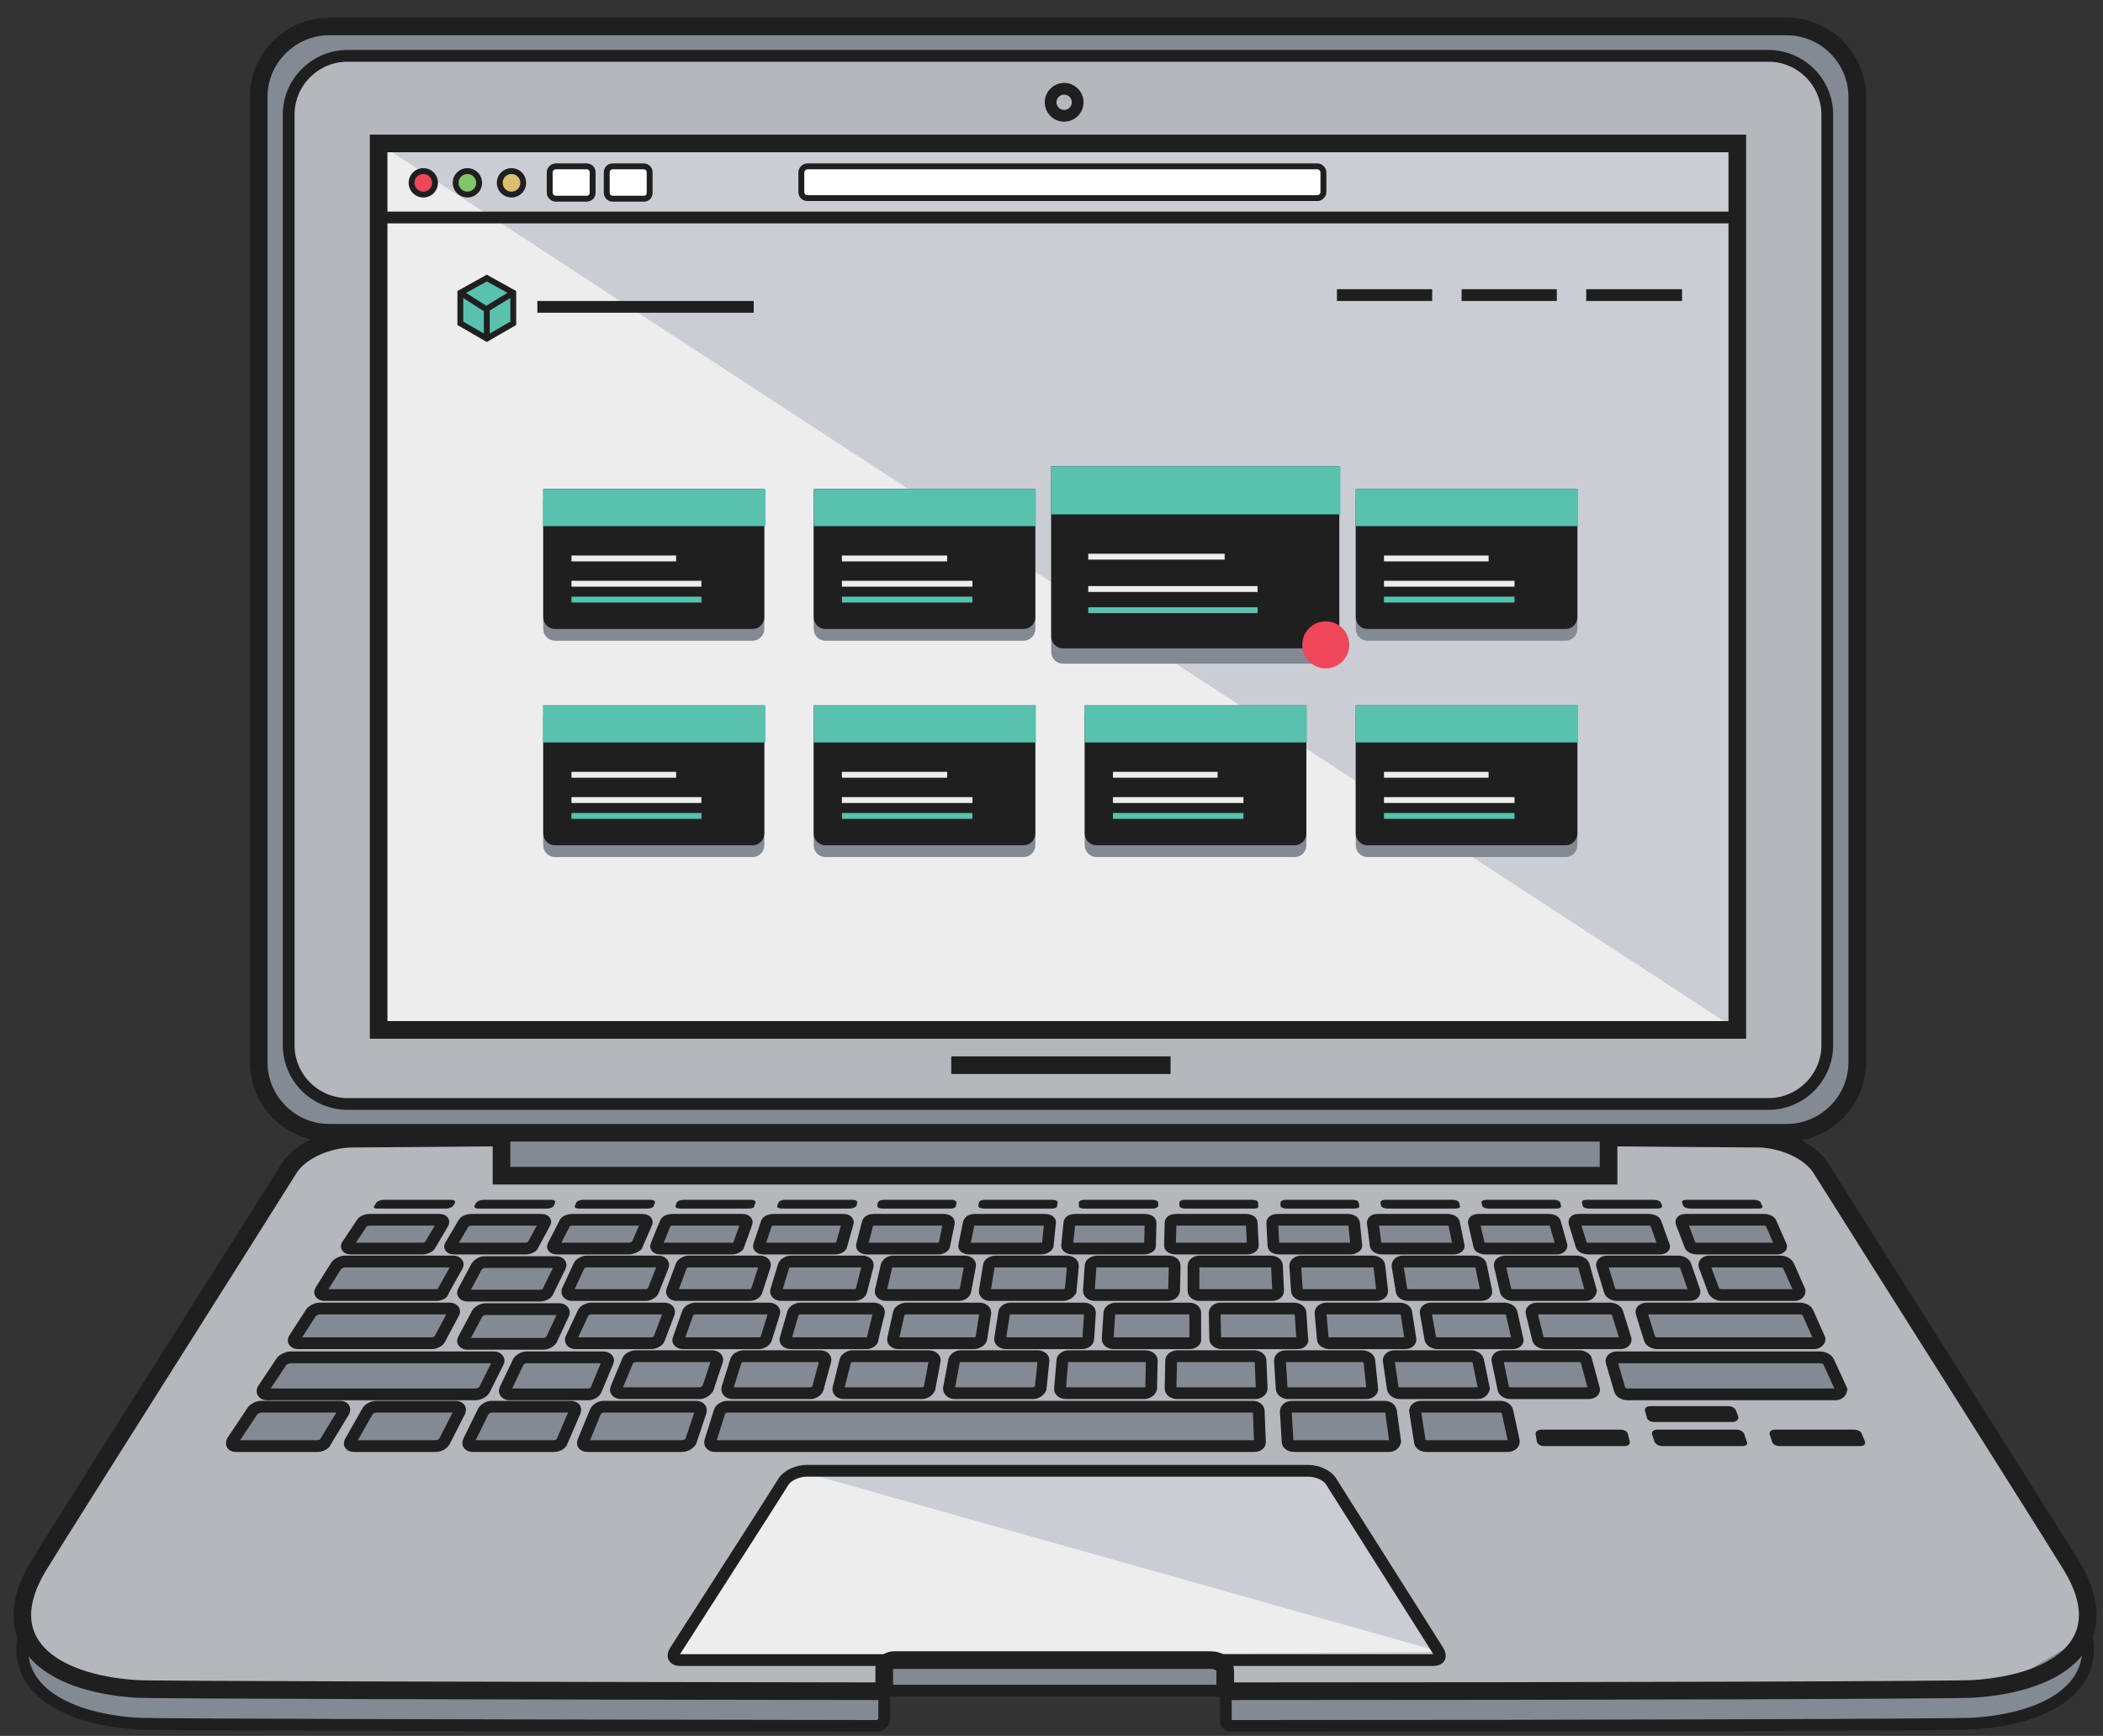 <?xml version="1.0" encoding="utf-8"?>
<!-- Generator: Adobe Illustrator 22.0.1, SVG Export Plug-In . SVG Version: 6.00 Build 0)  -->
<svg version="1.1" id="Layer_1" xmlns="http://www.w3.org/2000/svg" xmlns:xlink="http://www.w3.org/1999/xlink" x="0px" y="0px"
	 viewBox="0 0 357.7 295.3" style="enable-background:new 0 0 357.7 295.3;" xml:space="preserve">
<rect x="0" y="0" width="357.7" height="295.3" fill="#333333" stroke="none"/>
<style type="text/css">
	.st0{fill:#838A94;}
	.st1{fill:#B4B8BD;}
	.st2{fill:#CACED4;}
	.st3{fill:#EDEDEE;}
	.st4{fill:#EF4659;}
	.st5{fill:#83C668;}
	.st6{fill:#DDBE6E;}
	.st7{fill:#201F1F;}
	.st8{fill:#58C2AF;}
	.st9{fill:none;stroke:#EDEDEE;stroke-miterlimit:10;}
	.st10{fill:none;stroke:#58C2AF;stroke-miterlimit:10;}
	.st11{fill:none;stroke:#201F1F;stroke-width:3;stroke-miterlimit:10;}
	.st12{fill:none;stroke:#201F1F;stroke-width:2;stroke-miterlimit:10;}
	.st13{fill:none;stroke:#201F1F;stroke-miterlimit:10;}
	.st14{fill:#FFFFFF;stroke:#201F1F;stroke-miterlimit:10;}
</style>
<g>
	<path class="st0" d="M45,13.5L49,7l8.5-2l249,0.5l5,2.5l3.5,5l1,170l-2.5,6.5l-11,4.5l6,3l47,74.5l-1,7l1,5L349,289l-10,4H208.5v-6
		H150l0.5,6.5L18,293l-8-2.5l-6.5-8l1-6l1.5-8L49.5,197l7.5-4l-8.5-3.5l-4.5-6C44,183.5,45.5,13,45,13.5z"/>
	<polygon class="st1" points="62,194 54.5,195 48.5,200.5 6,268.5 4.5,276.5 10,284.5 20.5,287 150,287 151,283 208.5,283 
		208.5,287 341,286.5 354.5,278.5 353.5,268.5 308.5,197.5 299.5,193.5 	"/>
	<path class="st1" d="M300.8,187.8H59.1c-5.5,0-10-4.5-10-10V19.5c0-5.5,4.5-10,10-10h241.7c5.5,0,10,4.5,10,10v158.3
		C310.8,183.3,306.3,187.8,300.8,187.8z"/>
	<polygon class="st2" points="134,251.7 137,250 221.7,250.3 225.4,251 245,281 243,282.7 117.4,282.3 114,282 	"/>
	<rect x="64.4" y="24.4" class="st2" width="231.1" height="150.8"/>
	<polygon class="st3" points="135,250 245,281 114,282 	"/>
	<polygon class="st3" points="64.4,24.4 295.5,175.2 64.4,175.2 	"/>
	<g>
		<path class="st0" d="M89.4,212.4H77.3c-0.5,0-0.9-0.2-0.7-0.5l2.3-3.9c0.2-0.3,0.8-0.5,1.3-0.5H92c0.5,0,0.9,0.2,0.7,0.5l-2.1,3.9
			C90.6,212.1,89.9,212.4,89.4,212.4z"/>
		<path class="st0" d="M71.8,212.4H59.7c-0.5,0-0.8-0.2-0.7-0.5l2.6-3.9c0.2-0.3,0.8-0.5,1.3-0.5h11.8c0.5,0,0.8,0.2,0.7,0.5
			l-2.3,3.9C73,212.1,72.4,212.4,71.8,212.4z"/>
		<path class="st0" d="M106.9,212.4H94.8c-0.5,0-0.9-0.2-0.7-0.5l2-3.9c0.1-0.3,0.8-0.5,1.3-0.5h11.8c0.5,0,0.9,0.2,0.8,0.5
			l-1.7,3.9C108,212.1,107.5,212.4,106.9,212.4z"/>
		<path class="st0" d="M124.5,212.4h-12.1c-0.5,0-0.9-0.2-0.8-0.5l1.6-3.9c0.1-0.3,0.7-0.5,1.2-0.5h11.8c0.5,0,0.9,0.2,0.8,0.5
			l-1.4,3.9C125.6,212.1,125,212.4,124.5,212.4z"/>
		<path class="st0" d="M142,212.4h-12.1c-0.5,0-0.9-0.2-0.8-0.5l1.3-3.9c0.1-0.3,0.7-0.5,1.2-0.5h11.8c0.5,0,0.9,0.2,0.8,0.5
			l-1.1,3.9C143.1,212.1,142.6,212.4,142,212.4z"/>
		<path class="st0" d="M159.6,212.4h-12.1c-0.5,0-0.9-0.2-0.9-0.5l1-3.9c0.1-0.3,0.5-0.5,1.1-0.5h11.8c0.5,0,0.9,0.2,0.9,0.5
			l-0.8,3.9C160.6,212.1,160.1,212.4,159.6,212.4z"/>
		<path class="st0" d="M177,212.4h-12.1c-0.5,0-1-0.2-0.9-0.5l0.8-3.9c0.1-0.3,0.5-0.5,1.1-0.5h11.8c0.5,0,1,0.2,0.9,0.5l-0.4,3.9
			C178.1,212.1,177.7,212.4,177,212.4z"/>
		<path class="st0" d="M194.6,212.4h-12.1c-0.5,0-1-0.2-1-0.5l0.4-3.9c0-0.3,0.5-0.5,1-0.5h11.8c0.5,0,1,0.2,1,0.5l-0.1,3.9
			C195.7,212.1,195.1,212.4,194.6,212.4z"/>
		<path class="st0" d="M212.1,212.4H200c-0.5,0-1-0.2-1-0.5l0.1-3.9c0-0.3,0.4-0.5,1-0.5h11.8c0.5,0,1,0.2,1,0.5l0.2,3.9
			C213.1,212.1,212.7,212.4,212.1,212.4z"/>
		<path class="st0" d="M229.7,212.4h-12.1c-0.5,0-1-0.2-1-0.5l-0.2-3.9c0-0.3,0.4-0.5,1-0.5h11.8c0.5,0,1,0.2,1.1,0.5l0.4,3.9
			C230.7,212.1,230.2,212.4,229.7,212.4z"/>
		<path class="st0" d="M247.2,212.4h-12.1c-0.5,0-1-0.2-1.1-0.5l-0.5-3.9c0-0.3,0.3-0.5,0.9-0.5h11.8c0.5,0,1,0.2,1.1,0.5l0.8,3.9
			C248.2,212.1,247.8,212.4,247.2,212.4z"/>
		<path class="st0" d="M264.8,212.4h-12.1c-0.5,0-1.1-0.2-1.1-0.5l-0.9-3.9c-0.1-0.3,0.3-0.5,0.9-0.5h11.8c0.5,0,1.1,0.2,1.1,0.5
			l1.1,3.9C265.6,212.1,265.3,212.4,264.8,212.4z"/>
		<path class="st0" d="M282.3,212.4h-12.1c-0.5,0-1.1-0.2-1.2-0.5l-1.2-3.9c-0.1-0.3,0.2-0.5,0.8-0.5h11.8c0.5,0,1.1,0.2,1.2,0.5
			l1.4,3.9C283.2,212.1,282.9,212.4,282.3,212.4z"/>
		<path class="st0" d="M302.3,212.4h-13.6c-0.5,0-1.1-0.2-1.2-0.5l-1.5-3.9c-0.1-0.3,0.2-0.5,0.8-0.5H300c0.5,0,1.1,0.2,1.2,0.5
			l1.7,3.9C303.1,212.1,302.8,212.4,302.3,212.4z"/>
	</g>
	<g>
		<path class="st0" d="M73.5,228.5H50.7c-0.5,0-0.9-0.3-0.7-0.7l2.9-4.5c0.2-0.3,0.9-0.7,1.4-0.7h22.2c0.5,0,0.9,0.3,0.7,0.7
			l-2.4,4.5C74.7,228.1,74,228.5,73.5,228.5z"/>
		<path class="st0" d="M308.6,228.5h-26.7c-0.5,0-1.2-0.3-1.3-0.7l-1.4-4.5c-0.1-0.3,0.2-0.7,0.9-0.7h26.1c0.5,0,1.2,0.3,1.3,0.7
			l2,4.5C309.5,228.1,309.1,228.5,308.6,228.5z"/>
		<path class="st0" d="M92.3,228.6H79.5c-0.5,0-0.9-0.3-0.7-0.7l2.4-4.5c0.2-0.3,0.8-0.7,1.4-0.7h12.5c0.5,0,0.9,0.3,0.8,0.7
			l-2.1,4.5C93.5,228.3,93,228.6,92.3,228.6z"/>
		<path class="st0" d="M110.8,228.5H97.9c-0.5,0-0.9-0.3-0.8-0.7l2.1-4.5c0.1-0.3,0.8-0.7,1.3-0.7H113c0.5,0,0.9,0.3,0.8,0.7
			l-1.7,4.5C112,228.1,111.3,228.5,110.8,228.5z"/>
		<path class="st0" d="M129.1,228.5h-12.9c-0.5,0-1-0.3-0.8-0.7l1.6-4.5c0.1-0.3,0.7-0.7,1.3-0.7h12.5c0.5,0,1,0.3,0.9,0.7l-1.4,4.5
			C130.2,228.1,129.6,228.5,129.1,228.5z"/>
		<path class="st0" d="M147.4,228.5h-12.9c-0.5,0-1-0.3-0.9-0.7l1.3-4.5c0.1-0.3,0.7-0.7,1.2-0.7h12.5c0.5,0,1,0.3,0.9,0.7l-1.1,4.5
			C148.5,228.1,147.9,228.5,147.4,228.5z"/>
		<path class="st0" d="M165.7,228.5h-12.9c-0.5,0-1-0.3-0.9-0.7l1-4.5c0.1-0.3,0.7-0.7,1.2-0.7h12.5c0.5,0,1,0.3,1,0.7l-0.7,4.5
			C166.8,228.1,166.2,228.5,165.7,228.5z"/>
		<path class="st0" d="M184,228.5h-12.9c-0.5,0-1-0.3-1-0.7l0.7-4.5c0-0.3,0.5-0.7,1.1-0.7h12.5c0.5,0,1,0.3,1,0.7l-0.3,4.5
			C185.1,228.1,184.7,228.5,184,228.5z"/>
		<path class="st0" d="M202.3,228.5h-12.9c-0.5,0-1-0.3-1-0.7l0.3-4.5c0-0.3,0.5-0.7,1.1-0.7h12.5c0.5,0,1,0.3,1,0.7v4.5
			C203.4,228.1,203,228.5,202.3,228.5z"/>
		<path class="st0" d="M220.7,228.5h-12.9c-0.5,0-1.1-0.3-1.1-0.7l-0.1-4.5c0-0.3,0.4-0.7,1-0.7h12.5c0.5,0,1.1,0.3,1.1,0.7l0.3,4.5
			C221.7,228.1,221.3,228.5,220.7,228.5z"/>
		<path class="st0" d="M239,228.5h-12.9c-0.5,0-1.1-0.3-1.1-0.7l-0.4-4.5c0-0.3,0.4-0.7,1-0.7h12.5c0.5,0,1.1,0.3,1.1,0.7l0.7,4.5
			C240,228.1,239.6,228.5,239,228.5z"/>
		<path class="st0" d="M257.4,228.5h-12.9c-0.5,0-1.1-0.3-1.2-0.7l-0.8-4.5c-0.1-0.3,0.3-0.7,0.9-0.7h12.5c0.5,0,1.1,0.3,1.2,0.7
			l1,4.5C258.3,228.1,257.9,228.5,257.4,228.5z"/>
		<path class="st0" d="M275.7,228.5h-12.9c-0.5,0-1.1-0.3-1.2-0.7l-1.1-4.5c-0.1-0.3,0.3-0.7,0.9-0.7h12.5c0.5,0,1.1,0.3,1.2,0.7
			l1.4,4.5C276.6,228.1,276.2,228.5,275.7,228.5z"/>
	</g>
	<g>
		<path class="st0" d="M54,246H40.2c-0.7,0-0.9-0.3-0.7-0.8l3.4-5.1c0.2-0.4,1-0.8,1.5-0.8h13.4c0.7,0,0.9,0.3,0.7,0.8l-3.1,5.1
			C55.3,245.7,54.5,246,54,246z"/>
		<path class="st0" d="M74,246H60.3c-0.7,0-1-0.3-0.7-0.8l2.9-5.1c0.2-0.4,0.9-0.8,1.5-0.8h13.4c0.7,0,1,0.3,0.8,0.8l-2.6,5.1
			C75.3,245.7,74.7,246,74,246z"/>
		<path class="st0" d="M94.2,246H80.5c-0.7,0-1-0.3-0.8-0.8l2.5-5.1c0.2-0.4,0.9-0.8,1.4-0.8H97c0.7,0,1,0.3,0.8,0.8l-2.2,5.1
			C95.5,245.7,94.8,246,94.2,246z"/>
		<path class="st0" d="M256.4,246h-13.7c-0.7,0-1.2-0.3-1.2-0.8l-0.8-5.1c-0.1-0.4,0.4-0.8,1-0.8h13.4c0.7,0,1.2,0.3,1.3,0.8
			l1.1,5.1C257.5,245.7,257,246,256.4,246z"/>
		<path class="st0" d="M116,246h-16c-0.7,0-1-0.3-0.8-0.8l2.1-5.1c0.2-0.4,0.8-0.8,1.4-0.8h15.6c0.7,0,1,0.3,0.9,0.8l-1.7,5.1
			C117.2,245.7,116.5,246,116,246z"/>
		<path class="st0" d="M236.2,246h-16c-0.7,0-1.2-0.3-1.2-0.8l-0.3-5.1c0-0.4,0.4-0.8,1.1-0.8h15.6c0.7,0,1.1,0.3,1.2,0.8l0.7,5.1
			C237.2,245.7,236.8,246,236.2,246z"/>
		<path class="st0" d="M213.3,246h-91.6c-0.7,0-1-0.3-0.9-0.8l1.6-5.1c0.1-0.4,0.8-0.8,1.3-0.8H213c0.7,0,1.1,0.3,1.1,0.8l0.2,5.1
			C214.4,245.7,213.9,246,213.3,246z"/>
	</g>
	<g>
		<path class="st0" d="M312.2,237.2h-35.4c-0.5,0-1.2-0.3-1.3-0.8l-1.4-4.8c-0.1-0.3,0.3-0.7,0.9-0.7h34.6c0.5,0,1.2,0.3,1.4,0.7
			l2.2,4.8C313.1,236.9,312.7,237.2,312.2,237.2z"/>
		<path class="st0" d="M80.8,237.2H45.4c-0.5,0-0.9-0.3-0.7-0.8l3.2-4.8c0.2-0.3,1-0.7,1.5-0.7h34.6c0.5,0,0.9,0.3,0.8,0.7l-2.4,4.8
			C82.1,236.9,81.4,237.2,80.8,237.2z"/>
		<path class="st0" d="M100,237.2H86.7c-0.5,0-1-0.3-0.8-0.8l2.3-4.8c0.2-0.3,0.8-0.7,1.4-0.7h13c0.5,0,1,0.3,0.8,0.7l-2,4.8
			C101.2,236.9,100.6,237.2,100,237.2z"/>
		<path class="st0" d="M118.9,237h-13.3c-0.5,0-1-0.3-0.8-0.8l2-4.8c0.1-0.3,0.8-0.7,1.3-0.7h13c0.5,0,1,0.3,0.9,0.7l-1.6,4.8
			C120.1,236.6,119.6,237,118.9,237z"/>
		<path class="st0" d="M137.9,237h-13.3c-0.5,0-1-0.3-0.9-0.8l1.5-4.8c0.1-0.3,0.7-0.7,1.3-0.7h13c0.5,0,1,0.3,0.9,0.7l-1.3,4.8
			C139,236.6,138.4,237,137.9,237z"/>
		<path class="st0" d="M156.8,237h-13.3c-0.5,0-1-0.3-0.9-0.8l1.2-4.8c0.1-0.3,0.7-0.7,1.2-0.7h13c0.5,0,1,0.3,1,0.7l-0.9,4.8
			C157.9,236.6,157.4,237,156.8,237z"/>
		<path class="st0" d="M175.7,237h-13.3c-0.5,0-1-0.3-1-0.8l0.9-4.8c0.1-0.3,0.5-0.7,1.2-0.7h13c0.5,0,1,0.3,1,0.7l-0.5,4.8
			C176.8,236.6,176.3,237,175.7,237z"/>
		<path class="st0" d="M194.6,237h-13.3c-0.5,0-1.1-0.3-1-0.8l0.4-4.8c0-0.3,0.5-0.7,1.1-0.7h13c0.5,0,1.1,0.3,1.1,0.7l-0.1,4.8
			C195.7,236.6,195.2,237,194.6,237z"/>
		<path class="st0" d="M213.5,237h-13.3c-0.5,0-1.1-0.3-1.1-0.8l0.1-4.8c0-0.3,0.5-0.7,1.1-0.7h13c0.5,0,1.1,0.3,1.1,0.7l0.2,4.8
			C214.6,236.6,214.1,237,213.5,237z"/>
		<path class="st0" d="M232.4,237h-13.3c-0.5,0-1.1-0.3-1.1-0.8l-0.3-4.8c0-0.3,0.4-0.7,1-0.7h13c0.5,0,1.1,0.3,1.2,0.7l0.5,4.8
			C233.5,236.6,233,237,232.4,237z"/>
		<path class="st0" d="M251.4,237h-13.3c-0.5,0-1.1-0.3-1.2-0.8l-0.7-4.8c0-0.3,0.4-0.7,1-0.7h13c0.5,0,1.1,0.3,1.2,0.7l1,4.8
			C252.3,236.6,251.9,237,251.4,237z"/>
		<path class="st0" d="M270.2,237h-13.3c-0.5,0-1.2-0.3-1.2-0.8l-1-4.8c-0.1-0.3,0.3-0.7,0.9-0.7h13c0.5,0,1.2,0.3,1.2,0.7l1.3,4.8
			C271.3,236.6,270.9,237,270.2,237z"/>
	</g>
	<g>
		<path class="st0" d="M74.2,220.3h-19c-0.5,0-0.9-0.3-0.7-0.7l2.7-4.3c0.2-0.3,0.9-0.7,1.4-0.7h18.5c0.5,0,0.9,0.3,0.7,0.7
			l-2.4,4.3C75.4,220,74.9,220.3,74.2,220.3z"/>
		<path class="st0" d="M91.9,220.4H79.5c-0.5,0-0.9-0.3-0.7-0.7l2.3-4.3c0.2-0.3,0.8-0.7,1.3-0.7h12.2c0.5,0,0.9,0.3,0.7,0.7
			l-2.1,4.3C93.1,220.1,92.4,220.4,91.9,220.4z"/>
		<path class="st0" d="M109.8,220.3H97.3c-0.5,0-0.9-0.3-0.8-0.7l2-4.3c0.1-0.3,0.8-0.7,1.3-0.7h12.2c0.5,0,0.9,0.3,0.8,0.7
			l-1.7,4.3C110.9,220,110.3,220.3,109.8,220.3z"/>
		<path class="st0" d="M127.5,220.3h-12.4c-0.5,0-0.9-0.3-0.8-0.7l1.6-4.3c0.1-0.3,0.7-0.7,1.2-0.7h12.2c0.5,0,0.9,0.3,0.8,0.7
			l-1.4,4.3C128.6,220,128.1,220.3,127.5,220.3z"/>
		<path class="st0" d="M145.3,220.3h-12.4c-0.5,0-1-0.3-0.9-0.7l1.3-4.3c0.1-0.3,0.7-0.7,1.2-0.7h12.2c0.5,0,1,0.3,0.9,0.7l-1.1,4.3
			C146.4,220,145.9,220.3,145.3,220.3z"/>
		<path class="st0" d="M163.1,220.3h-12.4c-0.5,0-1-0.3-0.9-0.7l1-4.3c0.1-0.3,0.5-0.7,1.1-0.7h12.2c0.5,0,1,0.3,0.9,0.7l-0.8,4.3
			C164.1,220,163.6,220.3,163.1,220.3z"/>
		<path class="st0" d="M180.8,220.3h-12.4c-0.5,0-1-0.3-0.9-0.7l0.7-4.3c0-0.3,0.5-0.7,1.1-0.7h12.2c0.5,0,1,0.3,1,0.7l-0.4,4.3
			C181.8,220,181.4,220.3,180.8,220.3z"/>
		<path class="st0" d="M198.6,220.3h-12.4c-0.5,0-1-0.3-1-0.7l0.3-4.3c0-0.3,0.5-0.7,1.1-0.7h12.2c0.5,0,1,0.3,1,0.7l-0.1,4.3
			C199.6,220,199.2,220.3,198.6,220.3z"/>
		<path class="st0" d="M216.4,220.3h-12.4c-0.5,0-1-0.3-1-0.7v-4.3c0-0.3,0.4-0.7,1-0.7h12.2c0.5,0,1,0.3,1,0.7l0.2,4.3
			C217.4,220,216.9,220.3,216.4,220.3z"/>
		<path class="st0" d="M234.1,220.3h-12.4c-0.5,0-1.1-0.3-1.1-0.7l-0.3-4.3c0-0.3,0.4-0.7,1-0.7h12.2c0.5,0,1.1,0.3,1.1,0.7l0.5,4.3
			C235.1,220,234.7,220.3,234.1,220.3z"/>
		<path class="st0" d="M251.9,220.3h-12.4c-0.5,0-1.1-0.3-1.1-0.7l-0.7-4.3c0-0.3,0.3-0.7,0.9-0.7h12.2c0.5,0,1.1,0.3,1.1,0.7
			l0.9,4.3C252.9,220,252.5,220.3,251.9,220.3z"/>
		<path class="st0" d="M269.7,220.3h-12.4c-0.5,0-1.1-0.3-1.2-0.7l-1-4.3c-0.1-0.3,0.3-0.7,0.9-0.7h12.2c0.5,0,1.1,0.3,1.2,0.7
			l1.2,4.3C270.5,220,270.2,220.3,269.7,220.3z"/>
		<path class="st0" d="M287.4,220.3H275c-0.5,0-1.1-0.3-1.2-0.7l-1.3-4.3c-0.1-0.3,0.2-0.7,0.8-0.7h12.2c0.5,0,1.1,0.3,1.2,0.7
			l1.5,4.3C288.3,220,288,220.3,287.4,220.3z"/>
		<path class="st0" d="M305.2,220.3h-12.4c-0.5,0-1.1-0.3-1.3-0.7l-1.6-4.3c-0.1-0.3,0.2-0.7,0.8-0.7h12.2c0.5,0,1.1,0.3,1.3,0.7
			l1.9,4.3C306.1,220,305.8,220.3,305.2,220.3z"/>
	</g>
	<polygon class="st0" points="85.7,193.3 85.4,200.7 273.4,200 274,193 	"/>
	<circle class="st4" cx="71.9" cy="30.9" r="2"/>
	<circle class="st5" cx="79.6" cy="30.9" r="2"/>
	<circle class="st6" cx="87.3" cy="30.9" r="2"/>
	<g>
		<path class="st0" d="M128,109H94.4c-1.1,0-2-0.9-2-2V85.2H130V107C130,108.1,129.1,109,128,109z"/>
		<path class="st7" d="M128,107H94.4c-1.1,0-2-0.9-2-2V83.2H130V105C130,106.1,129.1,107,128,107z"/>
		<rect x="92.4" y="83.2" class="st8" width="37.8" height="6.3"/>
		<line class="st9" x1="97.2" y1="95" x2="115" y2="95"/>
		<line class="st9" x1="97.2" y1="99.3" x2="119.3" y2="99.3"/>
		<line class="st10" x1="97.2" y1="102" x2="119.3" y2="102"/>
	</g>
	<g>
		<path class="st0" d="M174.1,109h-33.7c-1.1,0-2-0.9-2-2V85.2h37.7V107C176.1,108.1,175.2,109,174.1,109z"/>
		<path class="st7" d="M174.1,107h-33.7c-1.1,0-2-0.9-2-2V83.2h37.7V105C176.1,106.1,175.2,107,174.1,107z"/>
		<rect x="138.4" y="83.2" class="st8" width="37.8" height="6.3"/>
		<line class="st9" x1="143.2" y1="95" x2="161.1" y2="95"/>
		<line class="st9" x1="143.2" y1="99.3" x2="165.4" y2="99.3"/>
		<line class="st10" x1="143.2" y1="102" x2="165.4" y2="102"/>
	</g>
	<g>
		<path class="st0" d="M225.8,112.9h-45c-1.1,0-2-0.9-2-2v-29h49v29C227.8,112,226.9,112.9,225.8,112.9z"/>
		<path class="st7" d="M225.8,110.3h-45c-1.1,0-2-0.9-2-2v-29h49v29C227.8,109.4,226.9,110.3,225.8,110.3z"/>
		<rect x="178.8" y="79.3" class="st8" width="49.2" height="8.2"/>
		<line class="st9" x1="185.1" y1="94.7" x2="208.3" y2="94.7"/>
		<line class="st9" x1="185.1" y1="100.2" x2="213.9" y2="100.2"/>
		<line class="st10" x1="185.1" y1="103.8" x2="213.9" y2="103.8"/>
	</g>
	<g>
		<path class="st0" d="M266.3,109h-33.7c-1.1,0-2-0.9-2-2V85.2h37.7V107C268.3,108.1,267.4,109,266.3,109z"/>
		<path class="st7" d="M266.3,107h-33.7c-1.1,0-2-0.9-2-2V83.2h37.7V105C268.3,106.1,267.4,107,266.3,107z"/>
		<rect x="230.6" y="83.2" class="st8" width="37.8" height="6.3"/>
		<line class="st9" x1="235.4" y1="95" x2="253.2" y2="95"/>
		<line class="st9" x1="235.4" y1="99.3" x2="257.6" y2="99.3"/>
		<line class="st10" x1="235.4" y1="102" x2="257.6" y2="102"/>
	</g>
	<g>
		<path class="st0" d="M128,145.8H94.4c-1.1,0-2-0.9-2-2V122H130v21.8C130,144.9,129.1,145.8,128,145.8z"/>
		<path class="st7" d="M128,143.8H94.4c-1.1,0-2-0.9-2-2V120H130v21.8C130,142.9,129.1,143.8,128,143.8z"/>
		<rect x="92.4" y="120" class="st8" width="37.8" height="6.3"/>
		<line class="st9" x1="97.2" y1="131.8" x2="115" y2="131.8"/>
		<line class="st9" x1="97.2" y1="136.1" x2="119.3" y2="136.1"/>
		<line class="st10" x1="97.2" y1="138.8" x2="119.3" y2="138.8"/>
	</g>
	<g>
		<path class="st0" d="M174.1,145.8h-33.7c-1.1,0-2-0.9-2-2V122h37.7v21.8C176.1,144.9,175.2,145.8,174.1,145.8z"/>
		<path class="st7" d="M174.1,143.8h-33.7c-1.1,0-2-0.9-2-2V120h37.7v21.8C176.1,142.9,175.2,143.8,174.1,143.8z"/>
		<rect x="138.4" y="120" class="st8" width="37.8" height="6.3"/>
		<line class="st9" x1="143.2" y1="131.8" x2="161.1" y2="131.8"/>
		<line class="st9" x1="143.2" y1="136.1" x2="165.4" y2="136.1"/>
		<line class="st10" x1="143.2" y1="138.8" x2="165.4" y2="138.8"/>
	</g>
	<g>
		<path class="st0" d="M220.2,145.8h-33.7c-1.1,0-2-0.9-2-2V122h37.7v21.8C222.2,144.9,221.3,145.8,220.2,145.8z"/>
		<path class="st7" d="M220.2,143.8h-33.7c-1.1,0-2-0.9-2-2V120h37.7v21.8C222.2,142.9,221.3,143.8,220.2,143.8z"/>
		<rect x="184.5" y="120" class="st8" width="37.8" height="6.3"/>
		<line class="st9" x1="189.3" y1="131.8" x2="207.1" y2="131.8"/>
		<line class="st9" x1="189.3" y1="136.1" x2="211.5" y2="136.1"/>
		<line class="st10" x1="189.3" y1="138.8" x2="211.5" y2="138.8"/>
	</g>
	<g>
		<path class="st0" d="M266.3,145.8h-33.7c-1.1,0-2-0.9-2-2V122h37.7v21.8C268.3,144.9,267.4,145.8,266.3,145.8z"/>
		<path class="st7" d="M266.3,143.8h-33.7c-1.1,0-2-0.9-2-2V120h37.7v21.8C268.3,142.9,267.4,143.8,266.3,143.8z"/>
		<rect x="230.6" y="120" class="st8" width="37.8" height="6.3"/>
		<line class="st9" x1="235.4" y1="131.8" x2="253.2" y2="131.8"/>
		<line class="st9" x1="235.4" y1="136.1" x2="257.6" y2="136.1"/>
		<line class="st10" x1="235.4" y1="138.8" x2="257.6" y2="138.8"/>
	</g>
	<path class="st11" d="M303.9,192.7H56c-6.6,0-12-5.4-12-12V16.5c0-6.6,5.4-12,12-12h247.9c6.6,0,12,5.4,12,12v164.2
		C315.9,187.3,310.5,192.7,303.9,192.7z"/>
	<rect x="64.4" y="24.4" class="st11" width="231.1" height="150.8"/>
	<path class="st12" d="M300.8,187.8H59.1c-5.5,0-10-4.5-10-10V19.5c0-5.5,4.5-10,10-10h241.7c5.5,0,10,4.5,10,10v158.3
		C310.8,183.3,306.3,187.8,300.8,187.8z"/>
	<circle class="st12" cx="181" cy="17.4" r="2.3"/>
	<circle class="st13" cx="72" cy="31.1" r="2"/>
	<circle class="st13" cx="79.5" cy="31.1" r="2"/>
	<circle class="st13" cx="87" cy="31.1" r="2"/>
	<line class="st11" x1="161.8" y1="181.2" x2="199.1" y2="181.2"/>
	<path class="st11" d="M352.3,266.3c-6.4-10.4-33.4-52.9-42.6-67.6c-2-3.1-6.8-5-10.8-5c-4,0-25.3-0.2-25.3-0.2v6.5H85.3v-6.5
		c0,0-21.3,0.2-25.3,0.2s-8.8,1.9-10.8,5C40,213.4,13,255.9,6.6,266.3c-7.8,12.7,1.6,20,16.5,21c3.1,0.2,61,0.3,126.1,0.4
		c0.4,0,1.2-0.5,1.2-1.2c0-0.8,0-1.8,0-2.5c0-1.2,1-1.6,1.7-1.6c0.6,0,42.7,0,53.7,0c1.7,0,2.6,0.9,2.6,1.9c0,0.6,0,1.7,0,2.5
		c0,0.5,0.5,0.9,0.7,0.9c65.3,0,123.5-0.2,126.6-0.4C350.7,286.3,360.1,279,352.3,266.3z"/>
	<path class="st12" d="M208.5,285.9c0,0,0,6,0,6.8c0,0.5,0.5,0.9,0.7,0.9c65.3,0,123.5-0.2,126.6-0.4c13-0.9,21.9-6.6,18.7-16.5"/>
	<path class="st12" d="M4.3,277.1c-2.8,9.6,6,15.2,18.8,16.1c3.1,0.2,61,0.3,126.1,0.4c0.4,0,1.2-0.5,1.2-1.2c0-0.8,0-5.7,0-5.7"/>
	<line class="st12" x1="151.2" y1="287.6" x2="208.4" y2="287.6"/>
	<path class="st12" d="M244.6,280.8c-3.5-5.5-15.4-24.4-18.2-28.8c-0.7-1.1-2.4-1.8-3.9-1.8c-1.4,0-83.9,0-85.3,0s-3.2,0.7-3.9,1.8
		c-2.8,4.5-15,23.4-18.5,28.9c-0.6,1,0,1.5,0.8,1.5c0.7,0,112.9,0,128.2,0C244.9,282.4,245.2,281.8,244.6,280.8z"/>
	<g>
		<path class="st7" d="M75.8,205.6H64.2c-0.5,0-0.8-0.2-0.5-0.5l0.3-0.5c0.2-0.3,0.8-0.5,1.3-0.5h11.4c0.5,0,0.8,0.2,0.7,0.5
			l-0.3,0.5C76.9,205.4,76.3,205.6,75.8,205.6z"/>
		<path class="st7" d="M93,205.6H81.4c-0.5,0-0.8-0.2-0.7-0.5l0.3-0.5c0.2-0.3,0.8-0.5,1.3-0.5h11.4c0.5,0,0.9,0.2,0.7,0.5l-0.2,0.5
			C94.1,205.4,93.5,205.6,93,205.6z"/>
		<path class="st7" d="M110.1,205.6H98.5c-0.5,0-0.9-0.2-0.7-0.5l0.2-0.5c0.1-0.3,0.7-0.5,1.2-0.5h11.4c0.5,0,0.9,0.2,0.8,0.5
			l-0.2,0.5C111.2,205.4,110.6,205.6,110.1,205.6z"/>
		<path class="st7" d="M127.3,205.6h-11.6c-0.5,0-0.9-0.2-0.8-0.5l0.2-0.5c0.1-0.3,0.7-0.5,1.2-0.5h11.4c0.5,0,0.9,0.2,0.8,0.5
			l-0.2,0.5C128.4,205.4,127.9,205.6,127.3,205.6z"/>
		<path class="st7" d="M144.5,205.6H133c-0.5,0-0.9-0.2-0.8-0.5l0.2-0.5c0.1-0.3,0.7-0.5,1.1-0.5H145c0.5,0,0.9,0.2,0.8,0.5
			l-0.1,0.5C145.5,205.4,145,205.6,144.5,205.6z"/>
		<path class="st7" d="M161.7,205.6h-11.6c-0.5,0-0.9-0.2-0.9-0.5l0.1-0.5c0.1-0.3,0.5-0.5,1.1-0.5h11.4c0.5,0,0.9,0.2,0.9,0.5
			l-0.1,0.5C162.6,205.4,162.2,205.6,161.7,205.6z"/>
		<path class="st7" d="M178.9,205.6h-11.6c-0.5,0-0.9-0.2-0.9-0.5l0.1-0.5c0-0.3,0.5-0.5,1.1-0.5h11.4c0.5,0,1,0.2,0.9,0.5l-0.1,0.5
			C179.9,205.4,179.4,205.6,178.9,205.6z"/>
		<path class="st7" d="M196,205.6h-11.6c-0.5,0-1-0.2-0.9-0.5v-0.5c0-0.3,0.4-0.5,1-0.5H196c0.5,0,1,0.2,1,0.5v0.5
			C197,205.4,196.5,205.6,196,205.6z"/>
		<path class="st7" d="M213.2,205.6h-11.6c-0.5,0-1-0.2-1-0.5v-0.5c0-0.3,0.4-0.5,1-0.5h11.4c0.5,0,1,0.2,1,0.5v0.5
			C214.2,205.4,213.8,205.6,213.2,205.6z"/>
		<path class="st7" d="M230.4,205.6h-11.6c-0.5,0-1-0.2-1-0.5v-0.5c0-0.3,0.4-0.5,0.9-0.5h11.4c0.5,0,1,0.2,1,0.5l0.1,0.5
			C231.3,205.4,230.9,205.6,230.4,205.6z"/>
		<path class="st7" d="M247.5,205.6H236c-0.5,0-1-0.2-1.1-0.5l-0.1-0.5c0-0.3,0.3-0.5,0.9-0.5h11.4c0.5,0,1,0.2,1.1,0.5l0.1,0.5
			C248.5,205.4,248.1,205.6,247.5,205.6z"/>
		<path class="st7" d="M264.8,205.6h-11.6c-0.5,0-1-0.2-1.1-0.5l-0.1-0.5c-0.1-0.3,0.3-0.5,0.9-0.5h11.4c0.5,0,1,0.2,1.1,0.5
			l0.1,0.5C265.6,205.4,265.3,205.6,264.8,205.6z"/>
		<path class="st7" d="M281.9,205.6h-11.6c-0.5,0-1.1-0.2-1.1-0.5l-0.1-0.5c-0.1-0.3,0.2-0.5,0.8-0.5h11.4c0.5,0,1.1,0.2,1.2,0.5
			l0.2,0.5C282.8,205.4,282.4,205.6,281.9,205.6z"/>
		<path class="st7" d="M299.1,205.6h-11.6c-0.5,0-1.1-0.2-1.2-0.5l-0.2-0.5c-0.1-0.3,0.2-0.5,0.8-0.5h11.4c0.5,0,1.1,0.2,1.2,0.5
			l0.2,0.5C300,205.4,299.6,205.6,299.1,205.6z"/>
	</g>
	<g>
		<path class="st12" d="M89.4,212.4H77.3c-0.5,0-0.9-0.2-0.7-0.5l2.3-3.9c0.2-0.3,0.8-0.5,1.3-0.5H92c0.5,0,0.9,0.2,0.7,0.5
			l-2.1,3.9C90.6,212.1,89.9,212.4,89.4,212.4z"/>
		<path class="st12" d="M71.8,212.4H59.7c-0.5,0-0.8-0.2-0.7-0.5l2.6-3.9c0.2-0.3,0.8-0.5,1.3-0.5h11.8c0.5,0,0.8,0.2,0.7,0.5
			l-2.3,3.9C73,212.1,72.4,212.4,71.8,212.4z"/>
		<path class="st12" d="M106.9,212.4H94.8c-0.5,0-0.9-0.2-0.7-0.5l2-3.9c0.1-0.3,0.8-0.5,1.3-0.5h11.8c0.5,0,0.9,0.2,0.8,0.5
			l-1.7,3.9C108,212.1,107.5,212.4,106.9,212.4z"/>
		<path class="st12" d="M124.5,212.4h-12.1c-0.5,0-0.9-0.2-0.8-0.5l1.6-3.9c0.1-0.3,0.7-0.5,1.2-0.5h11.8c0.5,0,0.9,0.2,0.8,0.5
			l-1.4,3.9C125.6,212.1,125,212.4,124.5,212.4z"/>
		<path class="st12" d="M142,212.4h-12.1c-0.5,0-0.9-0.2-0.8-0.5l1.3-3.9c0.1-0.3,0.7-0.5,1.2-0.5h11.8c0.5,0,0.9,0.2,0.8,0.5
			l-1.1,3.9C143.1,212.1,142.6,212.4,142,212.4z"/>
		<path class="st12" d="M159.6,212.4h-12.1c-0.5,0-0.9-0.2-0.9-0.5l1-3.9c0.1-0.3,0.5-0.5,1.1-0.5h11.8c0.5,0,0.9,0.2,0.9,0.5
			l-0.8,3.9C160.6,212.1,160.1,212.4,159.6,212.4z"/>
		<path class="st12" d="M177,212.4h-12.1c-0.5,0-1-0.2-0.9-0.5l0.8-3.9c0.1-0.3,0.5-0.5,1.1-0.5h11.8c0.5,0,1,0.2,0.9,0.5l-0.4,3.9
			C178.1,212.1,177.7,212.4,177,212.4z"/>
		<path class="st12" d="M194.6,212.4h-12.1c-0.5,0-1-0.2-1-0.5l0.4-3.9c0-0.3,0.5-0.5,1-0.5h11.8c0.5,0,1,0.2,1,0.5l-0.1,3.9
			C195.7,212.1,195.1,212.4,194.6,212.4z"/>
		<path class="st12" d="M212.1,212.4H200c-0.5,0-1-0.2-1-0.5l0.1-3.9c0-0.3,0.4-0.5,1-0.5h11.8c0.5,0,1,0.2,1,0.5l0.2,3.9
			C213.1,212.1,212.7,212.4,212.1,212.4z"/>
		<path class="st12" d="M229.7,212.4h-12.1c-0.5,0-1-0.2-1-0.5l-0.2-3.9c0-0.3,0.4-0.5,1-0.5h11.8c0.5,0,1,0.2,1.1,0.5l0.4,3.9
			C230.7,212.1,230.2,212.4,229.7,212.4z"/>
		<path class="st12" d="M247.2,212.4h-12.1c-0.5,0-1-0.2-1.1-0.5l-0.5-3.9c0-0.3,0.3-0.5,0.9-0.5h11.8c0.5,0,1,0.2,1.1,0.5l0.8,3.9
			C248.2,212.1,247.8,212.4,247.2,212.4z"/>
		<path class="st12" d="M264.8,212.4h-12.1c-0.5,0-1.1-0.2-1.1-0.5l-0.9-3.9c-0.1-0.3,0.3-0.5,0.9-0.5h11.8c0.5,0,1.1,0.2,1.1,0.5
			l1.1,3.9C265.6,212.1,265.3,212.4,264.8,212.4z"/>
		<path class="st12" d="M282.3,212.4h-12.1c-0.5,0-1.1-0.2-1.2-0.5l-1.2-3.9c-0.1-0.3,0.2-0.5,0.8-0.5h11.8c0.5,0,1.1,0.2,1.2,0.5
			l1.4,3.9C283.2,212.1,282.9,212.4,282.3,212.4z"/>
		<path class="st12" d="M302.3,212.4h-13.6c-0.5,0-1.1-0.2-1.2-0.5l-1.5-3.9c-0.1-0.3,0.2-0.5,0.8-0.5H300c0.5,0,1.1,0.2,1.2,0.5
			l1.7,3.9C303.1,212.1,302.8,212.4,302.3,212.4z"/>
	</g>
	<g>
		<path class="st12" d="M73.5,228.5H50.7c-0.5,0-0.9-0.3-0.7-0.7l2.9-4.5c0.2-0.3,0.9-0.7,1.4-0.7h22.2c0.5,0,0.9,0.3,0.7,0.7
			l-2.4,4.5C74.7,228.1,74,228.5,73.5,228.5z"/>
		<path class="st12" d="M308.6,228.5h-26.7c-0.5,0-1.2-0.3-1.3-0.7l-1.4-4.5c-0.1-0.3,0.2-0.7,0.9-0.7h26.1c0.5,0,1.2,0.3,1.3,0.7
			l2,4.5C309.5,228.1,309.1,228.5,308.6,228.5z"/>
		<path class="st12" d="M92.3,228.6H79.5c-0.5,0-0.9-0.3-0.7-0.7l2.4-4.5c0.2-0.3,0.8-0.7,1.4-0.7h12.5c0.5,0,0.9,0.3,0.8,0.7
			l-2.1,4.5C93.5,228.3,93,228.6,92.3,228.6z"/>
		<path class="st12" d="M110.8,228.5H97.9c-0.5,0-0.9-0.3-0.8-0.7l2.1-4.5c0.1-0.3,0.8-0.7,1.3-0.7H113c0.5,0,0.9,0.3,0.8,0.7
			l-1.7,4.5C112,228.1,111.3,228.5,110.8,228.5z"/>
		<path class="st12" d="M129.1,228.5h-12.9c-0.5,0-1-0.3-0.8-0.7l1.6-4.5c0.1-0.3,0.7-0.7,1.3-0.7h12.5c0.5,0,1,0.3,0.9,0.7
			l-1.4,4.5C130.2,228.1,129.6,228.5,129.1,228.5z"/>
		<path class="st12" d="M147.4,228.5h-12.9c-0.5,0-1-0.3-0.9-0.7l1.3-4.5c0.1-0.3,0.7-0.7,1.2-0.7h12.5c0.5,0,1,0.3,0.9,0.7
			l-1.1,4.5C148.5,228.1,147.9,228.5,147.4,228.5z"/>
		<path class="st12" d="M165.7,228.5h-12.9c-0.5,0-1-0.3-0.9-0.7l1-4.5c0.1-0.3,0.7-0.7,1.2-0.7h12.5c0.5,0,1,0.3,1,0.7l-0.7,4.5
			C166.8,228.1,166.2,228.5,165.7,228.5z"/>
		<path class="st12" d="M184,228.5h-12.9c-0.5,0-1-0.3-1-0.7l0.7-4.5c0-0.3,0.5-0.7,1.1-0.7h12.5c0.5,0,1,0.3,1,0.7l-0.3,4.5
			C185.1,228.1,184.7,228.5,184,228.5z"/>
		<path class="st12" d="M202.3,228.5h-12.9c-0.5,0-1-0.3-1-0.7l0.3-4.5c0-0.3,0.5-0.7,1.1-0.7h12.5c0.5,0,1,0.3,1,0.7v4.5
			C203.4,228.1,203,228.5,202.3,228.5z"/>
		<path class="st12" d="M220.7,228.5h-12.9c-0.5,0-1.1-0.3-1.1-0.7l-0.1-4.5c0-0.3,0.4-0.7,1-0.7h12.5c0.5,0,1.1,0.3,1.1,0.7
			l0.3,4.5C221.7,228.1,221.3,228.5,220.7,228.5z"/>
		<path class="st12" d="M239,228.5h-12.9c-0.5,0-1.1-0.3-1.1-0.7l-0.4-4.5c0-0.3,0.4-0.7,1-0.7h12.5c0.5,0,1.1,0.3,1.1,0.7l0.7,4.5
			C240,228.1,239.6,228.5,239,228.5z"/>
		<path class="st12" d="M257.4,228.5h-12.9c-0.5,0-1.1-0.3-1.2-0.7l-0.8-4.5c-0.1-0.3,0.3-0.7,0.9-0.7h12.5c0.5,0,1.1,0.3,1.2,0.7
			l1,4.5C258.3,228.1,257.9,228.5,257.4,228.5z"/>
		<path class="st12" d="M275.7,228.5h-12.9c-0.5,0-1.1-0.3-1.2-0.7l-1.1-4.5c-0.1-0.3,0.3-0.7,0.9-0.7h12.5c0.5,0,1.1,0.3,1.2,0.7
			l1.4,4.5C276.6,228.1,276.2,228.5,275.7,228.5z"/>
	</g>
	<g>
		<path class="st7" d="M276.3,246h-13.6c-0.7,0-1.2-0.3-1.3-0.8l-0.2-1.2c-0.1-0.4,0.3-0.8,1-0.8h13.4c0.7,0,1.2,0.3,1.3,0.8
			l0.3,1.2C277.3,245.7,276.9,246,276.3,246z"/>
		<path class="st7" d="M296.4,246h-13.6c-0.7,0-1.2-0.3-1.4-0.8L281,244c-0.1-0.4,0.2-0.8,0.9-0.8h13.4c0.7,0,1.2,0.3,1.4,0.8
			l0.4,1.2C297.4,245.7,296.9,246,296.4,246z"/>
		<path class="st7" d="M316.4,246h-13.6c-0.7,0-1.3-0.3-1.4-0.8L301,244c-0.1-0.4,0.2-0.8,0.9-0.8h13.4c0.7,0,1.3,0.3,1.4,0.8
			l0.5,1.2C317.4,245.7,317,246,316.4,246z"/>
		<path class="st7" d="M294.7,241.9h-13.3c-0.7,0-1.2-0.3-1.3-0.8l-0.3-1.1c-0.1-0.4,0.2-0.8,0.9-0.8h13.2c0.7,0,1.2,0.3,1.4,0.8
			l0.4,1.1C295.7,241.4,295.4,241.9,294.7,241.9z"/>
	</g>
	<g>
		<path class="st12" d="M54,246H40.2c-0.7,0-0.9-0.3-0.7-0.8l3.4-5.1c0.2-0.4,1-0.8,1.5-0.8h13.4c0.7,0,0.9,0.3,0.7,0.8l-3.1,5.1
			C55.3,245.7,54.5,246,54,246z"/>
		<path class="st12" d="M74,246H60.3c-0.7,0-1-0.3-0.7-0.8l2.9-5.1c0.2-0.4,0.9-0.8,1.5-0.8h13.4c0.7,0,1,0.3,0.8,0.8l-2.6,5.1
			C75.3,245.7,74.7,246,74,246z"/>
		<path class="st12" d="M94.2,246H80.5c-0.7,0-1-0.3-0.8-0.8l2.5-5.1c0.2-0.4,0.9-0.8,1.4-0.8H97c0.7,0,1,0.3,0.8,0.8l-2.2,5.1
			C95.5,245.7,94.8,246,94.2,246z"/>
		<path class="st12" d="M256.4,246h-13.7c-0.7,0-1.2-0.3-1.2-0.8l-0.8-5.1c-0.1-0.4,0.4-0.8,1-0.8h13.4c0.7,0,1.2,0.3,1.3,0.8
			l1.1,5.1C257.5,245.7,257,246,256.4,246z"/>
		<path class="st12" d="M116,246h-16c-0.7,0-1-0.3-0.8-0.8l2.1-5.1c0.2-0.4,0.8-0.8,1.4-0.8h15.6c0.7,0,1,0.3,0.9,0.8l-1.7,5.1
			C117.2,245.7,116.5,246,116,246z"/>
		<path class="st12" d="M236.2,246h-16c-0.7,0-1.2-0.3-1.2-0.8l-0.3-5.1c0-0.4,0.4-0.8,1.1-0.8h15.6c0.7,0,1.1,0.3,1.2,0.8l0.7,5.1
			C237.2,245.7,236.8,246,236.2,246z"/>
		<path class="st12" d="M213.3,246h-91.6c-0.7,0-1-0.3-0.9-0.8l1.6-5.1c0.1-0.4,0.8-0.8,1.3-0.8H213c0.7,0,1.1,0.3,1.1,0.8l0.2,5.1
			C214.4,245.7,213.9,246,213.3,246z"/>
	</g>
	<g>
		<path class="st12" d="M312.2,237.2h-35.4c-0.5,0-1.2-0.3-1.3-0.8l-1.4-4.8c-0.1-0.3,0.3-0.7,0.9-0.7h34.6c0.5,0,1.2,0.3,1.4,0.7
			l2.2,4.8C313.1,236.9,312.7,237.2,312.2,237.2z"/>
		<path class="st12" d="M80.8,237.2H45.4c-0.5,0-0.9-0.3-0.7-0.8l3.2-4.8c0.2-0.3,1-0.7,1.5-0.7h34.6c0.5,0,0.9,0.3,0.8,0.7
			l-2.4,4.8C82.1,236.9,81.4,237.2,80.8,237.2z"/>
		<path class="st12" d="M100,237.2H86.7c-0.5,0-1-0.3-0.8-0.8l2.3-4.8c0.2-0.3,0.8-0.7,1.4-0.7h13c0.5,0,1,0.3,0.8,0.7l-2,4.8
			C101.2,236.9,100.6,237.2,100,237.2z"/>
		<path class="st12" d="M118.9,237h-13.3c-0.5,0-1-0.3-0.8-0.8l2-4.8c0.1-0.3,0.8-0.7,1.3-0.7h13c0.5,0,1,0.3,0.9,0.7l-1.6,4.8
			C120.1,236.6,119.6,237,118.9,237z"/>
		<path class="st12" d="M137.9,237h-13.3c-0.5,0-1-0.3-0.9-0.8l1.5-4.8c0.1-0.3,0.7-0.7,1.3-0.7h13c0.5,0,1,0.3,0.9,0.7l-1.3,4.8
			C139,236.6,138.4,237,137.9,237z"/>
		<path class="st12" d="M156.8,237h-13.3c-0.5,0-1-0.3-0.9-0.8l1.2-4.8c0.1-0.3,0.7-0.7,1.2-0.7h13c0.5,0,1,0.3,1,0.7l-0.9,4.8
			C157.9,236.6,157.4,237,156.8,237z"/>
		<path class="st12" d="M175.7,237h-13.3c-0.5,0-1-0.3-1-0.8l0.9-4.8c0.1-0.3,0.5-0.7,1.2-0.7h13c0.5,0,1,0.3,1,0.7l-0.5,4.8
			C176.8,236.6,176.3,237,175.7,237z"/>
		<path class="st12" d="M194.6,237h-13.3c-0.5,0-1.1-0.3-1-0.8l0.4-4.8c0-0.3,0.5-0.7,1.1-0.7h13c0.5,0,1.1,0.3,1.1,0.7l-0.1,4.8
			C195.7,236.6,195.2,237,194.6,237z"/>
		<path class="st12" d="M213.5,237h-13.3c-0.5,0-1.1-0.3-1.1-0.8l0.1-4.8c0-0.3,0.5-0.7,1.1-0.7h13c0.5,0,1.1,0.3,1.1,0.7l0.2,4.8
			C214.6,236.6,214.1,237,213.5,237z"/>
		<path class="st12" d="M232.4,237h-13.3c-0.5,0-1.1-0.3-1.1-0.8l-0.3-4.8c0-0.3,0.4-0.7,1-0.7h13c0.5,0,1.1,0.3,1.2,0.7l0.5,4.8
			C233.5,236.6,233,237,232.4,237z"/>
		<path class="st12" d="M251.4,237h-13.3c-0.5,0-1.1-0.3-1.2-0.8l-0.7-4.8c0-0.3,0.4-0.7,1-0.7h13c0.5,0,1.1,0.3,1.2,0.7l1,4.8
			C252.3,236.6,251.9,237,251.4,237z"/>
		<path class="st12" d="M270.2,237h-13.3c-0.5,0-1.2-0.3-1.2-0.8l-1-4.8c-0.1-0.3,0.3-0.7,0.9-0.7h13c0.5,0,1.2,0.3,1.2,0.7l1.3,4.8
			C271.3,236.6,270.9,237,270.2,237z"/>
	</g>
	<g>
		<path class="st12" d="M74.2,220.3h-19c-0.5,0-0.9-0.3-0.7-0.7l2.7-4.3c0.2-0.3,0.9-0.7,1.4-0.7h18.5c0.5,0,0.9,0.3,0.7,0.7
			l-2.4,4.3C75.4,220,74.9,220.3,74.2,220.3z"/>
		<path class="st12" d="M91.9,220.4H79.5c-0.5,0-0.9-0.3-0.7-0.7l2.3-4.3c0.2-0.3,0.8-0.7,1.3-0.7h12.2c0.5,0,0.9,0.3,0.7,0.7
			l-2.1,4.3C93.1,220.1,92.4,220.4,91.9,220.4z"/>
		<path class="st12" d="M109.8,220.3H97.3c-0.5,0-0.9-0.3-0.8-0.7l2-4.3c0.1-0.3,0.8-0.7,1.3-0.7h12.2c0.5,0,0.9,0.3,0.8,0.7
			l-1.7,4.3C110.9,220,110.3,220.3,109.8,220.3z"/>
		<path class="st12" d="M127.5,220.3h-12.4c-0.5,0-0.9-0.3-0.8-0.7l1.6-4.3c0.1-0.3,0.7-0.7,1.2-0.7h12.2c0.5,0,0.9,0.3,0.8,0.7
			l-1.4,4.3C128.6,220,128.1,220.3,127.5,220.3z"/>
		<path class="st12" d="M145.3,220.3h-12.4c-0.5,0-1-0.3-0.9-0.7l1.3-4.3c0.1-0.3,0.7-0.7,1.2-0.7h12.2c0.5,0,1,0.3,0.9,0.7
			l-1.1,4.3C146.4,220,145.9,220.3,145.3,220.3z"/>
		<path class="st12" d="M163.1,220.3h-12.4c-0.5,0-1-0.3-0.9-0.7l1-4.3c0.1-0.3,0.5-0.7,1.1-0.7h12.2c0.5,0,1,0.3,0.9,0.7l-0.8,4.3
			C164.1,220,163.6,220.3,163.1,220.3z"/>
		<path class="st12" d="M180.8,220.3h-12.4c-0.5,0-1-0.3-0.9-0.7l0.7-4.3c0-0.3,0.5-0.7,1.1-0.7h12.2c0.5,0,1,0.3,1,0.7l-0.4,4.3
			C181.8,220,181.4,220.3,180.8,220.3z"/>
		<path class="st12" d="M198.6,220.3h-12.4c-0.5,0-1-0.3-1-0.7l0.3-4.3c0-0.3,0.5-0.7,1.1-0.7h12.2c0.5,0,1,0.3,1,0.7l-0.1,4.3
			C199.6,220,199.2,220.3,198.6,220.3z"/>
		<path class="st12" d="M216.4,220.3h-12.4c-0.5,0-1-0.3-1-0.7v-4.3c0-0.3,0.4-0.7,1-0.7h12.2c0.5,0,1,0.3,1,0.7l0.2,4.3
			C217.4,220,216.9,220.3,216.4,220.3z"/>
		<path class="st12" d="M234.1,220.3h-12.4c-0.5,0-1.1-0.3-1.1-0.7l-0.3-4.3c0-0.3,0.4-0.7,1-0.7h12.2c0.5,0,1.1,0.3,1.1,0.7
			l0.5,4.3C235.1,220,234.7,220.3,234.1,220.3z"/>
		<path class="st12" d="M251.9,220.3h-12.4c-0.5,0-1.1-0.3-1.1-0.7l-0.7-4.3c0-0.3,0.3-0.7,0.9-0.7h12.2c0.5,0,1.1,0.3,1.1,0.7
			l0.9,4.3C252.9,220,252.5,220.3,251.9,220.3z"/>
		<path class="st12" d="M269.7,220.3h-12.4c-0.5,0-1.1-0.3-1.2-0.7l-1-4.3c-0.1-0.3,0.3-0.7,0.9-0.7h12.2c0.5,0,1.1,0.3,1.2,0.7
			l1.2,4.3C270.5,220,270.2,220.3,269.7,220.3z"/>
		<path class="st12" d="M287.4,220.3H275c-0.5,0-1.1-0.3-1.2-0.7l-1.3-4.3c-0.1-0.3,0.2-0.7,0.8-0.7h12.2c0.5,0,1.1,0.3,1.2,0.7
			l1.5,4.3C288.3,220,288,220.3,287.4,220.3z"/>
		<path class="st12" d="M305.2,220.3h-12.4c-0.5,0-1.1-0.3-1.3-0.7l-1.6-4.3c-0.1-0.3,0.2-0.7,0.8-0.7h12.2c0.5,0,1.1,0.3,1.3,0.7
			l1.9,4.3C306.1,220,305.8,220.3,305.2,220.3z"/>
	</g>
	<line class="st12" x1="64.2" y1="37" x2="294.7" y2="37"/>
	<path class="st14" d="M99.8,33.8h-5.3c-0.5,0-1-0.5-1-1v-3.5c0-0.5,0.5-1,1-1h5.3c0.6,0,1,0.5,1,1v3.5
		C100.8,33.4,100.3,33.8,99.8,33.8z"/>
	<path class="st14" d="M109.5,33.8h-5.3c-0.6,0-1-0.5-1-1v-3.5c0-0.5,0.4-1,1-1h5.3c0.6,0,1,0.5,1,1v3.5
		C110.5,33.4,110.1,33.8,109.5,33.8z"/>
	<polygon class="st8" points="78.3,49.5 78.3,55 82.6,57.3 87.5,54.7 87.5,50 83,47.2 	"/>
	<path class="st14" d="M224.1,33.7h-86.8c-0.5,0-1-0.4-1-1v-3.4c0-0.5,0.5-1,1-1h86.8c0.5,0,1,0.5,1,1v3.4
		C225.1,33.2,224.6,33.7,224.1,33.7z"/>
	<g>
		<g>
			<polygon class="st13" points="82.8,47.3 87.3,49.8 87.3,55 82.8,57.6 78.3,55 78.3,49.8 			"/>
			<polyline class="st13" points="78.3,49.8 82.7,52.6 87.3,49.8 			"/>
			<line class="st13" x1="82.8" y1="57.6" x2="82.8" y2="52.6"/>
		</g>
	</g>
	<line class="st12" x1="91.4" y1="52.2" x2="128.2" y2="52.2"/>
	<g>
		<line class="st12" x1="227.4" y1="50.2" x2="243.6" y2="50.2"/>
		<line class="st12" x1="248.6" y1="50.2" x2="264.8" y2="50.2"/>
		<line class="st12" x1="269.8" y1="50.2" x2="286.1" y2="50.2"/>
	</g>
	<circle class="st4" cx="225.5" cy="109.7" r="4"/>
</g>
</svg>
